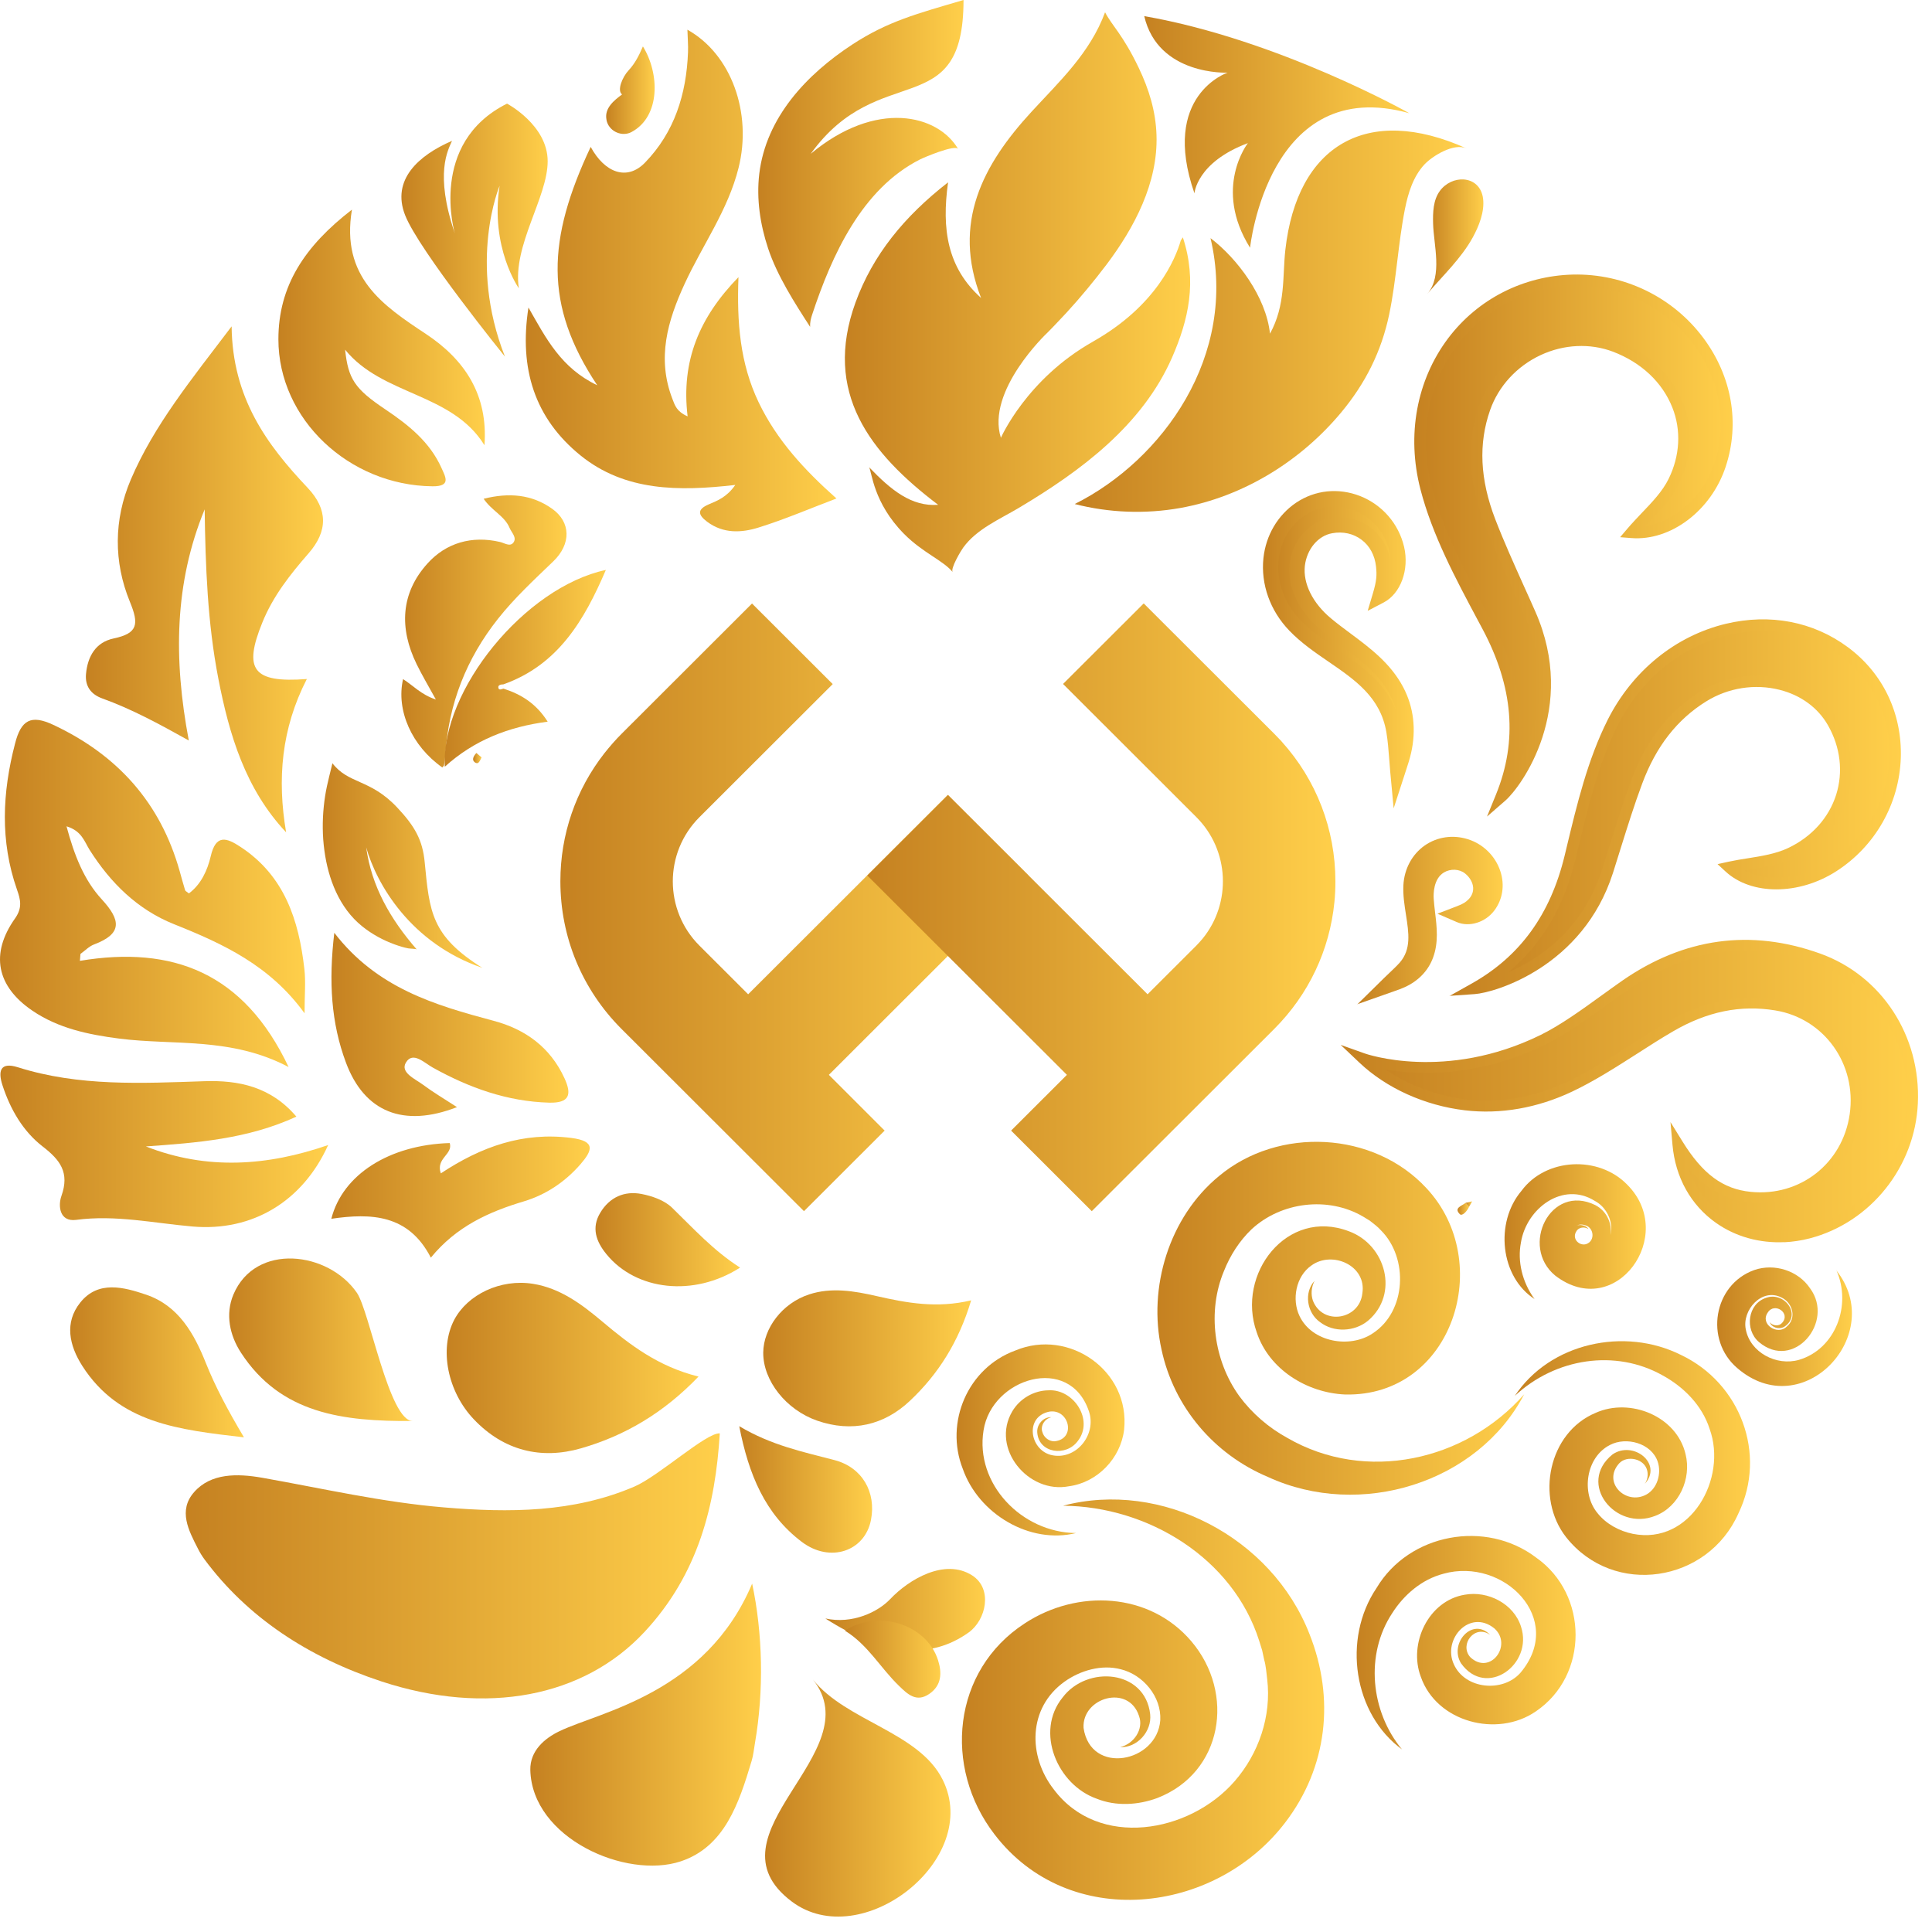 <svg xmlns="http://www.w3.org/2000/svg" width="61" height="61" viewBox="0 0 61 61" fill="none"><path d="M21.71 13.142C21.501 11.398 22.08 10.02 23.316 8.751C23.262 10.182 23.366 11.473 23.951 12.698C24.53 13.907 25.409 14.848 26.41 15.739C25.578 16.054 24.78 16.398 23.957 16.654C23.413 16.826 22.837 16.855 22.327 16.473C22.036 16.254 22.005 16.086 22.374 15.926C22.655 15.807 22.95 15.695 23.216 15.311C21.429 15.517 19.73 15.514 18.328 14.379C16.882 13.207 16.384 11.642 16.685 9.71C17.242 10.685 17.711 11.617 18.857 12.164C17.164 9.623 17.283 7.544 18.65 4.638C19.094 5.457 19.795 5.716 20.359 5.141C21.297 4.178 21.673 2.969 21.723 1.647C21.732 1.419 21.71 1.191 21.704 0.938C23.09 1.71 23.754 3.566 23.319 5.3C22.987 6.632 22.18 7.738 21.617 8.96C21.078 10.129 20.734 11.307 21.229 12.592C21.31 12.801 21.36 12.989 21.707 13.145L21.71 13.142Z" fill="url(#paint0_linear_1_484)"></path><path d="M22.727 45.254C22.587 47.529 22.052 49.701 20.343 51.532C18.425 53.589 15.358 54.173 12.054 53.092C9.732 52.329 7.807 51.06 6.452 49.229C6.377 49.126 6.312 49.02 6.255 48.907C5.955 48.323 5.617 47.691 6.13 47.11C6.659 46.51 7.488 46.52 8.274 46.657C10.182 46.995 12.072 47.432 14.019 47.594C16.069 47.766 18.109 47.763 20.033 46.935C20.797 46.607 22.308 45.222 22.727 45.257V45.254Z" fill="url(#paint1_linear_1_484)"></path><path d="M46.297 4.685C45.903 4.507 45.23 4.922 44.976 5.191C44.62 5.572 44.46 6.094 44.36 6.594C44.144 7.676 44.091 8.829 43.862 9.926C43.615 11.101 43.114 12.098 42.348 13.02C41.062 14.564 39.253 15.682 37.266 16.039C36.161 16.236 35.019 16.192 33.933 15.914C36.699 14.532 39.096 11.229 38.22 7.519C39.065 8.16 39.976 9.373 40.098 10.535C40.598 9.626 40.489 8.726 40.583 7.888C40.955 4.575 43.174 3.278 46.3 4.685H46.297Z" fill="url(#paint2_linear_1_484)"></path><path d="M9.359 35.256C7.807 35.969 6.211 36.081 4.606 36.197C6.534 36.953 8.446 36.816 10.361 36.153C9.56 37.925 7.976 38.891 6.077 38.725C4.853 38.619 3.649 38.35 2.403 38.516C1.874 38.584 1.83 38.066 1.94 37.759C2.2 37.025 1.906 36.628 1.345 36.197C0.723 35.715 0.325 35.022 0.078 34.265C-0.063 33.831 -0.006 33.518 0.563 33.697C2.497 34.309 4.475 34.203 6.462 34.137C7.523 34.103 8.552 34.303 9.363 35.262L9.359 35.256Z" fill="url(#paint3_linear_1_484)"></path><path d="M2.522 30.337C5.46 29.849 7.704 30.715 9.112 33.69C7.294 32.731 5.485 33.015 3.749 32.79C2.785 32.665 1.846 32.468 1.029 31.915C-0.106 31.146 -0.319 30.118 0.476 28.996C0.713 28.659 0.648 28.405 0.535 28.084C-9.59439e-05 26.555 0.072 25.024 0.476 23.474C0.666 22.73 0.979 22.555 1.683 22.886C3.708 23.836 5.066 25.343 5.673 27.505C5.73 27.705 5.783 27.909 5.845 28.108C5.852 28.134 5.889 28.146 5.964 28.209C6.352 27.918 6.549 27.477 6.653 27.037C6.815 26.333 7.15 26.446 7.595 26.74C8.984 27.652 9.435 29.055 9.61 30.593C9.657 30.999 9.616 31.412 9.616 31.993C8.518 30.477 7.038 29.796 5.495 29.18C4.346 28.721 3.489 27.877 2.829 26.833C2.669 26.58 2.582 26.233 2.1 26.09C2.347 27.008 2.653 27.787 3.214 28.396C3.814 29.049 3.874 29.48 2.966 29.821C2.81 29.881 2.682 30.018 2.541 30.118C2.535 30.193 2.528 30.268 2.522 30.343V30.337Z" fill="url(#paint4_linear_1_484)"></path><path d="M7.313 10.304C7.338 12.563 8.421 14.036 9.713 15.401C10.351 16.076 10.361 16.764 9.741 17.473C9.162 18.136 8.618 18.826 8.283 19.655C7.682 21.133 7.973 21.57 9.688 21.439C8.881 23.008 8.749 24.608 9.034 26.28C7.745 24.908 7.238 23.199 6.894 21.427C6.552 19.667 6.487 17.88 6.462 16.082C5.504 18.411 5.476 20.814 5.961 23.38C5 22.843 4.146 22.383 3.229 22.052C2.873 21.924 2.678 21.667 2.716 21.274C2.769 20.717 3.026 20.277 3.589 20.158C4.362 19.995 4.39 19.702 4.099 18.995C3.586 17.742 3.589 16.411 4.13 15.142C4.863 13.426 6.033 11.995 7.316 10.301L7.313 10.304Z" fill="url(#paint5_linear_1_484)"></path><path d="M10.492 24.093C10.999 24.761 11.681 24.586 12.532 25.486C13.105 26.093 13.343 26.53 13.409 27.221C13.562 28.79 13.612 29.546 15.23 30.559C12.967 29.784 11.888 27.912 11.562 26.755C11.731 27.98 12.316 29.009 13.158 29.977C13.139 29.956 12.927 29.952 12.889 29.943C12.745 29.915 12.604 29.871 12.467 29.821C12.094 29.687 11.741 29.493 11.434 29.246C10.711 28.665 10.361 27.746 10.242 26.852C10.179 26.393 10.176 25.924 10.223 25.462C10.245 25.243 10.279 25.024 10.326 24.808C10.373 24.593 10.408 24.461 10.495 24.102V24.096L10.492 24.093Z" fill="url(#paint6_linear_1_484)"></path><path d="M15.296 14.057C14.269 12.395 12.079 12.498 10.896 11.041C10.996 11.96 11.19 12.273 12.176 12.932C12.905 13.423 13.574 13.957 13.941 14.779C14.063 15.054 14.254 15.361 13.656 15.354C11.024 15.329 8.79 13.236 8.79 10.713C8.79 9.029 9.616 7.773 11.112 6.619C10.755 8.754 12.091 9.645 13.443 10.541C14.682 11.36 15.414 12.476 15.296 14.057Z" fill="url(#paint7_linear_1_484)"></path><path d="M13.963 24.23C13.002 23.552 12.501 22.43 12.726 21.442C13.043 21.642 13.296 21.933 13.762 22.086C13.521 21.649 13.324 21.317 13.155 20.971C12.601 19.839 12.648 18.727 13.502 17.786C14.085 17.142 14.895 16.904 15.784 17.111C15.925 17.142 16.1 17.273 16.209 17.133C16.328 16.973 16.156 16.823 16.09 16.67C15.934 16.289 15.524 16.126 15.271 15.748C16.072 15.548 16.788 15.607 17.43 16.061C18.024 16.48 18.043 17.173 17.467 17.726C16.863 18.308 16.25 18.873 15.727 19.533C14.729 20.792 14.163 22.217 14.063 23.824C14.056 23.936 14.038 24.049 14.019 24.161C14.019 24.177 13.997 24.193 13.963 24.233V24.23Z" fill="url(#paint8_linear_1_484)"></path><path d="M15.896 21.742C16.453 21.921 16.929 22.211 17.292 22.786C16.059 22.946 14.967 23.371 14.044 24.208C13.922 21.796 16.572 18.542 19.129 17.995C18.444 19.595 17.617 20.995 15.893 21.608C15.818 21.608 15.724 21.627 15.734 21.705C15.743 21.808 15.834 21.758 15.896 21.742Z" fill="url(#paint9_linear_1_484)"></path><path d="M30.666 41.056C29.577 41.316 28.626 41.138 27.678 40.922C26.971 40.76 26.251 40.638 25.547 40.869C24.696 41.147 24.104 41.938 24.098 42.707C24.092 43.594 24.821 44.513 25.797 44.854C26.902 45.238 27.913 44.997 28.726 44.232C29.615 43.397 30.269 42.375 30.663 41.056H30.666Z" fill="url(#paint10_linear_1_484)"></path><path d="M22.055 43.463C20.784 43.15 19.889 42.46 19.019 41.728C18.369 41.181 17.689 40.672 16.832 40.535C15.799 40.369 14.761 40.875 14.341 41.672C13.862 42.591 14.128 43.938 14.961 44.813C15.903 45.804 17.082 46.091 18.343 45.729C19.714 45.335 20.944 44.622 22.058 43.46L22.055 43.463Z" fill="url(#paint11_linear_1_484)"></path><path d="M19.145 3.757C19.091 3.413 19.382 3.172 19.642 2.981C19.476 2.866 19.642 2.441 19.849 2.219C20.049 2.006 20.18 1.744 20.299 1.466C20.828 2.319 20.859 3.675 19.939 4.169C19.655 4.322 19.27 4.169 19.166 3.853C19.157 3.819 19.148 3.788 19.145 3.757Z" fill="url(#paint12_linear_1_484)"></path><path d="M30.422 0.003C30.422 3.913 27.756 1.856 25.597 4.857C27.656 3.138 29.612 3.61 30.253 4.707C30.163 4.55 29.177 4.969 29.052 5.032C27.209 5.96 26.26 8.069 25.644 9.929C25.6 10.057 25.572 10.182 25.578 10.32C25.093 9.57 24.536 8.704 24.251 7.841C24.001 7.085 23.879 6.282 23.973 5.488C24.186 3.707 25.469 2.347 26.914 1.403C28.038 0.669 28.958 0.431 30.422 0V0.003Z" fill="url(#paint13_linear_1_484)"></path><path d="M13.03 44.866C10.824 44.882 8.862 44.638 7.607 42.707C7.253 42.163 7.109 41.494 7.369 40.875C8.067 39.222 10.373 39.51 11.271 40.822C11.666 41.4 12.291 44.872 13.03 44.866Z" fill="url(#paint14_linear_1_484)"></path><path d="M14.429 34.956C12.742 35.612 11.506 35.112 10.924 33.553C10.455 32.3 10.373 30.993 10.555 29.452C11.9 31.199 13.728 31.734 15.587 32.231C16.585 32.496 17.373 33.065 17.821 34.04C18.059 34.556 17.987 34.831 17.339 34.815C16.012 34.778 14.81 34.343 13.668 33.709C13.396 33.559 13.036 33.184 12.817 33.547C12.626 33.865 13.111 34.065 13.362 34.253C13.671 34.484 14.006 34.681 14.429 34.956Z" fill="url(#paint15_linear_1_484)"></path><path d="M13.919 37.047C15.195 36.203 16.513 35.734 18.034 35.928C18.831 36.028 18.694 36.334 18.328 36.759C17.846 37.312 17.245 37.719 16.541 37.931C15.43 38.263 14.407 38.725 13.603 39.709C12.902 38.341 11.719 38.297 10.461 38.481C10.818 37.078 12.301 36.147 14.2 36.09C14.31 36.453 13.75 36.566 13.919 37.05V37.047Z" fill="url(#paint16_linear_1_484)"></path><path d="M7.704 45.382C5.639 45.141 3.764 44.944 2.6 43.129C2.184 42.478 2.028 41.757 2.535 41.125C3.101 40.419 3.908 40.638 4.616 40.878C5.639 41.225 6.133 42.113 6.502 43.041C6.803 43.791 7.178 44.497 7.704 45.385V45.382Z" fill="url(#paint17_linear_1_484)"></path><path d="M26.06 51.101C27.91 52.286 29.374 52.407 30.585 51.542C31.136 51.148 31.355 50.16 30.691 49.739C29.831 49.192 28.698 49.864 28.107 50.489C27.722 50.895 26.914 51.289 26.06 51.101Z" fill="url(#paint18_linear_1_484)"></path><path d="M23.344 45.032C24.355 45.635 25.359 45.841 26.351 46.101C27.227 46.332 27.669 47.116 27.5 47.988C27.309 48.982 26.207 49.357 25.315 48.682C24.154 47.804 23.638 46.554 23.341 45.032H23.344Z" fill="url(#paint19_linear_1_484)"></path><path d="M23.732 55.598C23.788 55.414 23.804 55.217 23.838 55.026C24.123 53.383 24.082 51.564 23.748 50.001C22.286 53.47 18.935 54.048 17.668 54.658C17.195 54.883 16.732 55.279 16.744 55.883C16.794 58.036 19.761 59.342 21.491 58.77C22.878 58.311 23.331 56.936 23.732 55.598Z" fill="url(#paint20_linear_1_484)"></path><path d="M23.363 40.025C21.898 40.96 20.083 40.747 19.148 39.6C18.819 39.197 18.666 38.766 18.954 38.288C19.245 37.803 19.711 37.594 20.252 37.697C20.593 37.763 20.978 37.897 21.219 38.131C21.898 38.791 22.533 39.491 23.366 40.022L23.363 40.025Z" fill="url(#paint21_linear_1_484)"></path><path d="M25.666 53.029C27.518 55.339 22.177 57.911 24.996 60.036C27.193 61.693 31.02 58.705 29.762 56.189C29.008 54.683 26.723 54.348 25.666 53.029Z" fill="url(#paint22_linear_1_484)"></path><path d="M26.677 51.486C27.399 51.926 27.8 52.664 28.382 53.226C28.651 53.486 28.93 53.764 29.34 53.483C29.734 53.214 29.743 52.817 29.618 52.42C29.261 51.289 27.728 50.795 26.677 51.486Z" fill="url(#paint23_linear_1_484)"></path><path d="M39.985 25.405C39.898 25.44 39.81 25.505 39.725 25.499C39.666 25.499 39.538 25.415 39.657 25.315C39.725 25.258 39.825 25.243 39.916 25.224C39.926 25.224 39.957 25.327 39.988 25.402L39.985 25.405Z" fill="url(#paint24_linear_1_484)"></path><path d="M36.027 22.68C35.942 22.774 35.858 22.867 35.773 22.961C35.604 22.783 35.704 22.611 35.786 22.439C35.867 22.521 35.948 22.599 36.03 22.68H36.027Z" fill="url(#paint25_linear_1_484)"></path><path d="M46.006 46.004C45.887 45.894 45.852 45.86 45.818 45.829C45.871 45.782 45.921 45.722 45.984 45.694C46.003 45.685 46.096 45.757 46.093 45.782C46.081 45.857 46.04 45.929 46.009 46.007L46.006 46.004Z" fill="url(#paint26_linear_1_484)"></path><path d="M45.386 45.944C45.48 45.863 45.59 45.807 45.696 45.898C45.721 45.919 45.668 46.035 45.649 46.11C45.561 46.054 45.474 46.001 45.386 45.944Z" fill="url(#paint27_linear_1_484)"></path><path d="M46.384 38.103C46.325 38.237 46.169 38.413 46.09 38.334C45.893 38.134 46.159 38.075 46.275 37.978C46.306 38.025 46.341 38.066 46.384 38.103Z" fill="url(#paint28_linear_1_484)"></path><path d="M46.275 37.978C46.344 37.962 46.413 37.947 46.481 37.931C46.45 37.987 46.416 38.047 46.384 38.103C46.344 38.066 46.306 38.022 46.275 37.978Z" fill="url(#paint29_linear_1_484)"></path><path d="M15.205 23.915C15.155 24.002 15.117 24.165 14.986 24.064C14.886 23.989 14.958 23.861 15.042 23.774C15.095 23.821 15.149 23.868 15.202 23.911L15.205 23.915Z" fill="url(#paint30_linear_1_484)"></path><path d="M34.506 10.788C32.412 11.967 31.602 13.823 31.602 13.823C31.129 12.338 33.054 10.52 33.054 10.52C33.163 10.413 33.27 10.301 33.376 10.188C33.473 10.082 33.573 9.976 33.673 9.873C34.121 9.385 34.543 8.873 34.941 8.348C35.814 7.188 36.565 5.775 36.515 4.266C36.49 3.507 36.277 2.819 35.955 2.144C35.448 1.084 35.11 0.813 34.891 0.388C34.415 1.675 33.454 2.566 32.572 3.525C31.035 5.194 30.05 7.038 30.976 9.407C29.909 8.451 29.727 7.235 29.934 5.757C28.548 6.835 27.559 8.048 27.011 9.551C25.979 12.395 27.462 14.304 29.621 15.939C28.782 16.001 28.138 15.479 27.44 14.751C27.531 14.908 27.572 15.873 28.542 16.855C29.139 17.458 29.781 17.695 30.084 18.067C29.987 17.97 30.353 17.367 30.41 17.292C30.838 16.698 31.574 16.392 32.184 16.026C34.13 14.867 36.071 13.423 37.006 11.288C37.526 10.098 37.804 8.888 37.347 7.494C37.325 7.526 37.303 7.56 37.282 7.591C37.116 8.166 36.512 9.657 34.503 10.788H34.506Z" fill="url(#paint31_linear_1_484)"></path><path d="M36.127 0.509C40.379 1.25 44.497 3.575 44.497 3.575C40.041 2.328 39.469 7.823 39.469 7.823C38.289 5.935 39.4 4.519 39.4 4.519C37.779 5.125 37.713 6.104 37.713 6.104C36.634 3.003 38.758 2.294 38.758 2.294C38.758 2.294 36.565 2.394 36.127 0.506V0.509Z" fill="url(#paint32_linear_1_484)"></path><path d="M46.218 5.666C45.949 5.647 45.649 5.772 45.461 6.029C45.248 6.319 45.239 6.713 45.248 7.057C45.264 7.729 45.555 8.704 45.07 9.273C45.561 8.694 46.131 8.166 46.5 7.497C46.694 7.144 46.879 6.682 46.826 6.269C46.776 5.882 46.513 5.688 46.218 5.666Z" fill="url(#paint33_linear_1_484)"></path><path d="M15.943 11.26C15.943 11.26 13.23 7.91 12.792 6.797C12.348 5.672 13.224 4.9 14.272 4.447C14.147 4.738 13.715 5.472 14.36 7.366C14.36 7.366 13.512 4.519 16.009 3.272C16.009 3.272 17.292 3.947 17.292 5.091C17.292 6.235 16.178 7.754 16.381 9.101C16.381 9.101 15.471 7.819 15.774 5.866C15.774 5.866 14.761 8.26 15.943 11.26Z" fill="url(#paint34_linear_1_484)"></path><path d="M43.036 33.422C43.036 33.422 45.605 34.359 48.719 32.828C49.582 32.403 50.531 31.649 51.322 31.102C53.147 29.84 55.199 29.474 57.409 30.265C59.308 30.943 60.478 32.771 60.385 34.828C60.297 36.753 58.933 38.453 57.099 38.931C55.065 39.459 53.162 38.228 52.981 36.131C53.556 37.066 54.223 37.697 55.265 37.8C56.908 37.962 58.338 36.853 58.573 35.203C58.81 33.537 57.709 32 56.085 31.731C54.886 31.534 53.776 31.812 52.746 32.412C51.695 33.025 50.687 33.778 49.576 34.306C48.553 34.794 47.404 35.019 46.275 34.884C45.145 34.75 43.903 34.24 43.049 33.428C43.049 33.428 43.045 33.425 43.042 33.422H43.036Z" fill="url(#paint35_linear_1_484)"></path><path d="M56.338 39.219C55.556 39.256 54.799 39.047 54.182 38.612C53.384 38.05 52.896 37.172 52.806 36.144L52.743 35.428L53.122 36.04C53.757 37.069 54.401 37.544 55.278 37.631C56.833 37.788 58.178 36.734 58.401 35.181C58.629 33.596 57.596 32.156 56.054 31.903C54.955 31.721 53.901 31.937 52.827 32.562C52.439 32.787 52.051 33.037 51.676 33.278C51.025 33.693 50.355 34.125 49.645 34.462C48.547 34.984 47.373 35.19 46.25 35.056C44.986 34.906 43.775 34.359 42.923 33.553L42.329 32.99L43.092 33.262C43.117 33.272 45.636 34.153 48.641 32.678C49.27 32.368 49.936 31.887 50.584 31.418C50.806 31.259 51.019 31.102 51.222 30.962C53.175 29.609 55.275 29.321 57.465 30.106C59.408 30.802 60.651 32.703 60.553 34.837C60.463 36.847 59.058 38.6 57.139 39.1C56.873 39.169 56.604 39.209 56.338 39.222V39.219ZM53.309 36.891C53.51 37.478 53.876 37.978 54.38 38.334C55.121 38.859 56.094 39.016 57.052 38.766C58.826 38.303 60.125 36.681 60.209 34.819C60.3 32.834 59.148 31.071 57.349 30.424C55.268 29.68 53.272 29.956 51.416 31.24C51.213 31.381 51.003 31.534 50.784 31.69C50.158 32.143 49.448 32.656 48.794 32.978C46.635 34.037 44.748 33.943 43.743 33.768C44.469 34.262 45.38 34.606 46.291 34.712C47.351 34.837 48.459 34.644 49.498 34.15C50.186 33.822 50.85 33.397 51.491 32.987C51.87 32.743 52.264 32.49 52.655 32.262C53.785 31.606 54.946 31.371 56.11 31.562C57.837 31.846 58.995 33.456 58.742 35.225C58.494 36.962 56.989 38.141 55.246 37.966C54.358 37.878 53.754 37.416 53.309 36.887V36.891Z" fill="url(#paint36_linear_1_484)"></path><path d="M51.519 16.811C51.961 16.289 52.543 15.817 52.846 15.204C53.688 13.495 52.831 11.635 50.981 10.935C49.363 10.323 47.448 11.242 46.873 12.895C46.447 14.111 46.594 15.304 47.038 16.464C47.42 17.454 47.877 18.414 48.306 19.386C49.692 22.524 47.674 24.915 47.404 25.149C48.156 23.299 47.905 21.53 46.966 19.773C46.215 18.367 45.417 16.926 45.02 15.401C44.141 12.01 46.419 8.935 49.661 8.854C52.843 8.776 55.259 11.801 54.308 14.679C53.876 15.992 52.649 16.898 51.519 16.808V16.811Z" fill="url(#paint37_linear_1_484)"></path><path d="M46.948 25.787L47.236 25.08C47.921 23.393 47.78 21.683 46.807 19.858L46.663 19.589C45.956 18.264 45.223 16.895 44.848 15.448C44.407 13.742 44.726 12.004 45.724 10.679C46.66 9.441 48.096 8.71 49.661 8.669C51.282 8.632 52.821 9.379 53.785 10.676C54.683 11.885 54.94 13.364 54.486 14.736C54.029 16.12 52.752 17.086 51.51 16.989L51.153 16.961L51.385 16.689C51.526 16.523 51.682 16.361 51.832 16.201C52.155 15.864 52.489 15.517 52.684 15.12C53.043 14.389 53.087 13.585 52.802 12.867C52.486 12.07 51.82 11.442 50.919 11.101C50.205 10.832 49.376 10.87 48.647 11.21C47.893 11.56 47.311 12.195 47.048 12.948C46.675 14.011 46.728 15.139 47.21 16.392C47.486 17.108 47.808 17.82 48.118 18.511C48.237 18.776 48.359 19.042 48.475 19.308C49.827 22.371 48.04 24.836 47.523 25.283L46.948 25.783V25.787ZM50.083 9.044C49.945 9.035 49.805 9.032 49.667 9.035C48.212 9.069 46.882 9.751 46.015 10.898C45.083 12.129 44.785 13.754 45.202 15.351C45.565 16.758 46.287 18.108 46.985 19.414L47.129 19.686C47.955 21.236 48.212 22.711 47.902 24.161C48.456 23.208 49.05 21.52 48.14 19.458C48.024 19.192 47.902 18.927 47.783 18.664C47.47 17.97 47.145 17.251 46.866 16.526C46.353 15.189 46.297 13.979 46.697 12.829C46.995 11.982 47.645 11.273 48.487 10.879C49.307 10.498 50.239 10.454 51.047 10.757C52.045 11.135 52.787 11.835 53.14 12.729C53.463 13.548 53.416 14.451 53.009 15.279C52.79 15.726 52.436 16.095 52.092 16.451C52.042 16.505 51.992 16.555 51.945 16.608C52.874 16.473 53.785 15.67 54.132 14.617C54.545 13.361 54.311 12.001 53.484 10.888C52.674 9.801 51.425 9.126 50.08 9.038L50.083 9.044Z" fill="url(#paint38_linear_1_484)"></path><path d="M54.605 27.39C55.237 27.252 55.941 27.224 56.529 26.943C58.178 26.158 58.732 24.333 57.869 22.814C57.114 21.486 55.203 21.108 53.769 21.999C52.718 22.652 52.08 23.602 51.673 24.69C51.325 25.618 51.053 26.568 50.75 27.512C49.776 30.552 46.882 31.193 46.544 31.215C48.218 30.277 49.138 28.852 49.57 27.062C49.914 25.627 50.249 24.143 50.916 22.814C52.402 19.864 55.904 18.867 58.228 20.58C60.51 22.261 60.328 25.783 57.878 27.362C56.761 28.081 55.34 28.074 54.602 27.39H54.605Z" fill="url(#paint39_linear_1_484)"></path><path d="M45.762 31.449L46.463 31.056C47.99 30.199 48.95 28.877 49.401 27.015L49.467 26.74C49.792 25.39 50.127 23.989 50.759 22.73C51.538 21.183 52.899 20.077 54.492 19.695C55.882 19.364 57.246 19.623 58.338 20.43C59.449 21.249 60.059 22.521 60.015 23.927C59.968 25.377 59.208 26.718 57.978 27.509C56.798 28.268 55.296 28.271 54.483 27.518L54.229 27.284L54.567 27.209C54.771 27.165 54.98 27.13 55.184 27.099C55.619 27.03 56.069 26.958 56.454 26.777C57.205 26.421 57.743 25.821 57.975 25.09C58.2 24.371 58.11 23.593 57.715 22.899C57.402 22.349 56.861 21.949 56.188 21.78C55.409 21.583 54.564 21.714 53.87 22.146C52.95 22.718 52.286 23.567 51.848 24.746C51.598 25.415 51.382 26.111 51.172 26.78C51.091 27.04 51.009 27.299 50.928 27.558C49.98 30.524 47.201 31.343 46.563 31.387L45.762 31.443V31.449ZM55.547 19.92C55.228 19.93 54.902 19.97 54.577 20.049C53.087 20.405 51.814 21.439 51.081 22.892C50.465 24.114 50.136 25.493 49.817 26.824L49.751 27.099C49.382 28.634 48.681 29.821 47.617 30.699C48.594 30.281 49.967 29.371 50.584 27.452C50.665 27.196 50.746 26.937 50.828 26.677C51.038 26.002 51.257 25.302 51.51 24.624C51.98 23.367 52.687 22.458 53.679 21.842C54.455 21.361 55.403 21.211 56.276 21.433C57.046 21.627 57.665 22.086 58.028 22.724C58.473 23.505 58.576 24.386 58.319 25.199C58.059 26.027 57.453 26.702 56.611 27.102C56.182 27.305 55.703 27.384 55.243 27.455C55.181 27.465 55.121 27.474 55.062 27.483C55.794 27.868 56.905 27.771 57.787 27.205C58.917 26.477 59.615 25.249 59.659 23.914C59.699 22.63 59.142 21.467 58.128 20.72C57.38 20.167 56.489 19.895 55.55 19.917L55.547 19.92Z" fill="url(#paint40_linear_1_484)"></path><path d="M43.574 18.811C43.7 18.386 43.718 18.18 43.684 17.867C43.593 16.992 42.851 16.451 42.016 16.598C41.456 16.698 41.027 17.217 40.955 17.836C40.871 18.577 41.331 19.264 41.863 19.705C42.639 20.349 43.584 20.852 44.087 21.805C44.404 22.405 44.46 23.077 44.316 23.715C44.266 23.927 44.197 24.133 44.128 24.34C44.087 23.918 44.075 23.489 44.003 23.074C43.696 21.292 41.941 20.849 40.88 19.748C39.775 18.602 39.891 16.855 41.052 16.076C42.191 15.311 43.771 15.958 44.091 17.323C44.238 17.945 44.003 18.589 43.571 18.814L43.574 18.811Z" fill="url(#paint41_linear_1_484)"></path><path d="M44.003 25.527L43.894 24.361C43.881 24.227 43.872 24.096 43.862 23.961C43.84 23.668 43.818 23.389 43.772 23.114C43.584 22.014 42.786 21.467 41.938 20.886C41.512 20.595 41.074 20.292 40.711 19.914C40.101 19.283 39.804 18.445 39.891 17.62C39.969 16.898 40.345 16.264 40.921 15.873C41.522 15.47 42.257 15.395 42.942 15.661C43.64 15.936 44.16 16.533 44.332 17.264C44.501 17.986 44.225 18.742 43.687 19.023L43.183 19.286L43.346 18.739C43.468 18.33 43.474 18.155 43.446 17.889C43.408 17.536 43.249 17.236 42.989 17.042C42.733 16.848 42.404 16.773 42.063 16.836C41.615 16.914 41.262 17.339 41.199 17.864C41.137 18.42 41.443 19.039 42.019 19.52C42.213 19.683 42.416 19.833 42.629 19.992C43.255 20.458 43.903 20.939 44.303 21.695C44.635 22.321 44.72 23.039 44.554 23.771C44.51 23.965 44.45 24.149 44.391 24.327L44 25.53L44.003 25.527ZM41.975 15.998C41.7 16.023 41.431 16.117 41.193 16.276C40.727 16.589 40.436 17.086 40.373 17.673C40.301 18.358 40.551 19.055 41.062 19.583C41.393 19.927 41.791 20.202 42.213 20.492C42.949 20.999 43.703 21.517 44.072 22.411C44.025 22.242 43.962 22.08 43.878 21.924C43.527 21.264 42.952 20.836 42.341 20.383C42.132 20.227 41.913 20.064 41.709 19.895C41.005 19.311 40.636 18.53 40.717 17.811C40.802 17.073 41.318 16.48 41.975 16.364C42.448 16.279 42.911 16.386 43.277 16.661C43.593 16.901 43.809 17.245 43.894 17.651C43.894 17.561 43.878 17.47 43.859 17.38C43.725 16.805 43.315 16.333 42.764 16.117C42.504 16.014 42.235 15.976 41.972 16.001L41.975 15.998Z" fill="url(#paint42_linear_1_484)"></path><path d="M46.096 28.868C46.334 28.777 46.431 28.712 46.556 28.587C46.904 28.24 46.835 27.709 46.425 27.377C46.15 27.155 45.746 27.14 45.443 27.324C45.083 27.546 44.97 27.996 44.995 28.396C45.033 28.977 45.202 29.587 44.992 30.152C44.861 30.509 44.588 30.768 44.247 30.928C44.135 30.981 44.016 31.018 43.897 31.062C44.066 30.896 44.247 30.74 44.401 30.562C45.058 29.796 44.529 28.837 44.573 27.965C44.62 27.055 45.436 26.496 46.256 26.755C47.063 27.009 47.43 27.959 46.963 28.584C46.751 28.868 46.372 28.987 46.093 28.868H46.096Z" fill="url(#paint43_linear_1_484)"></path><path d="M42.848 31.718L43.709 30.871C43.762 30.818 43.818 30.765 43.875 30.712C43.99 30.602 44.103 30.496 44.2 30.387C44.56 29.965 44.482 29.462 44.391 28.881C44.344 28.577 44.294 28.265 44.31 27.949C44.338 27.43 44.585 26.974 44.986 26.693C45.38 26.421 45.874 26.349 46.344 26.496C46.832 26.649 47.217 27.03 47.373 27.512C47.514 27.946 47.445 28.393 47.185 28.743C46.901 29.124 46.391 29.284 45.993 29.112L45.386 28.849L46.003 28.612C46.218 28.53 46.281 28.48 46.369 28.393C46.469 28.29 46.519 28.165 46.513 28.03C46.503 27.868 46.413 27.705 46.259 27.58C46.078 27.433 45.796 27.421 45.586 27.549C45.255 27.752 45.258 28.234 45.267 28.374C45.277 28.515 45.292 28.659 45.311 28.812C45.367 29.277 45.424 29.759 45.245 30.24C45.095 30.646 44.788 30.968 44.36 31.165C44.25 31.215 44.144 31.253 44.037 31.29L42.848 31.709V31.718Z" fill="url(#paint44_linear_1_484)"></path><path d="M48.124 44.022C46.663 46.819 42.955 47.979 40.032 46.632C38.33 45.916 37.062 44.425 36.674 42.613C36.236 40.653 36.915 38.425 38.486 37.134C40.361 35.565 43.368 35.709 45.036 37.513C47.223 39.847 45.865 44.11 42.467 44.029C41.259 43.975 40.063 43.235 39.678 42.063C39.024 40.228 40.63 38.128 42.589 38.875C43.759 39.303 44.184 40.86 43.193 41.7C42.764 42.053 42.11 42.078 41.678 41.744C41.259 41.45 41.165 40.806 41.506 40.441C41.4 40.641 41.387 40.872 41.453 41.066C41.763 41.863 42.923 41.672 43.014 40.838C43.158 39.956 42.06 39.478 41.406 39.956C40.911 40.3 40.783 41.032 41.03 41.55C41.425 42.385 42.626 42.582 43.34 42.1C44.41 41.407 44.475 39.713 43.599 38.844C43.512 38.741 43.355 38.625 43.249 38.541L43.033 38.409C41.928 37.766 40.451 37.947 39.516 38.813C39.134 39.178 38.84 39.638 38.646 40.128C38.111 41.403 38.32 42.957 39.128 44.079C39.528 44.622 40.054 45.076 40.648 45.401C43.117 46.829 46.266 46.135 48.127 44.019L48.124 44.022Z" fill="url(#paint45_linear_1_484)"></path><path d="M33.564 47.541C36.656 46.723 40.151 48.523 41.346 51.595C42.151 53.62 41.913 55.798 40.58 57.542C38.355 60.458 33.742 60.983 31.398 57.914C29.771 55.798 30.069 52.742 32.353 51.257C34.011 50.167 36.296 50.264 37.619 51.826C39.006 53.464 38.611 55.967 36.54 56.77C35.933 56.995 35.235 57.036 34.628 56.792C33.383 56.355 32.672 54.679 33.548 53.598C34.318 52.57 36.155 52.714 36.315 54.123C36.374 54.673 35.898 55.189 35.366 55.164C35.801 55.061 36.114 54.598 35.964 54.183C35.636 53.161 34.155 53.598 34.212 54.558C34.434 56.061 36.534 55.655 36.634 54.314C36.674 53.57 36.092 52.876 35.385 52.704C34.781 52.545 34.105 52.742 33.608 53.098C32.453 53.926 32.453 55.445 33.27 56.495C34.684 58.386 37.554 57.877 38.977 56.245C39.744 55.367 40.148 54.183 40.01 53.02C39.988 52.839 39.969 52.583 39.916 52.411L39.85 52.104L39.757 51.807C38.931 49.201 36.255 47.563 33.567 47.541H33.564Z" fill="url(#paint46_linear_1_484)"></path><path d="M33.974 48.404C32.525 48.763 30.901 47.813 30.397 46.373C29.825 44.916 30.55 43.191 32.056 42.641C33.755 41.928 35.689 43.288 35.492 45.141C35.385 46.041 34.65 46.807 33.752 46.926C32.469 47.179 31.27 45.732 31.962 44.56C32.2 44.16 32.638 43.904 33.101 43.897C33.899 43.847 34.547 44.835 34.03 45.498C33.661 46.001 32.8 45.888 32.75 45.232C32.728 44.976 32.944 44.732 33.195 44.747C32.969 44.797 32.847 45.035 32.91 45.21C32.957 45.394 33.135 45.513 33.295 45.507C33.989 45.435 33.761 44.479 33.138 44.569C32.356 44.719 32.5 45.748 33.17 45.935C33.958 46.138 34.637 45.304 34.381 44.56C33.77 42.741 31.308 43.51 31.054 45.163C30.782 46.844 32.25 48.385 33.971 48.404H33.974Z" fill="url(#paint47_linear_1_484)"></path><path d="M48.456 41.019C47.367 40.319 47.189 38.597 48.04 37.597C48.803 36.559 50.474 36.472 51.379 37.406C52.971 39 51.009 41.738 49.104 40.275C47.98 39.35 48.95 37.356 50.365 38.047C51.103 38.422 51.016 39.622 50.136 39.694C49.642 39.728 49.263 39.128 49.645 38.775C49.801 38.625 50.058 38.659 50.152 38.806C50.008 38.709 49.823 38.766 49.767 38.884C49.623 39.116 49.87 39.353 50.089 39.278C50.371 39.175 50.33 38.756 50.045 38.684C49.676 38.556 49.417 39.034 49.579 39.325C49.745 39.653 50.236 39.738 50.521 39.522C51.078 39.106 50.947 38.234 50.352 37.916C49.348 37.287 48.196 38.15 48.021 39.231C47.908 39.816 48.055 40.472 48.453 41.019H48.456Z" fill="url(#paint48_linear_1_484)"></path><path d="M44.275 55.242C42.733 54.126 42.376 51.748 43.462 50.139C44.488 48.416 46.91 47.966 48.506 49.182C50.155 50.342 50.171 52.898 48.49 54.036C47.27 54.876 45.358 54.373 44.86 52.942C44.463 51.892 45.101 50.538 46.247 50.351C46.982 50.217 47.799 50.639 48.024 51.36C48.418 52.554 46.923 53.636 46.128 52.514C45.746 51.886 46.491 51.042 47.051 51.62C46.569 51.273 46.068 51.917 46.419 52.32C47.048 52.917 47.771 51.939 47.182 51.414C46.406 50.788 45.536 51.754 45.903 52.548C46.256 53.336 47.442 53.448 48.002 52.82C49.445 51.117 47.47 49.16 45.577 49.688C44.898 49.863 44.328 50.348 43.956 50.935C43.096 52.236 43.271 54.039 44.269 55.239L44.275 55.242Z" fill="url(#paint49_linear_1_484)"></path><path d="M57.975 40.106C59.59 42.122 56.924 44.997 54.843 43.188C53.816 42.303 54.095 40.563 55.387 40.1C56.026 39.878 56.776 40.119 57.149 40.675C57.941 41.741 56.623 43.303 55.531 42.369C55.08 41.978 55.178 41.16 55.769 40.975C56.348 40.769 56.898 41.528 56.335 41.891C56.16 41.991 55.935 41.907 55.878 41.75C55.985 41.875 56.172 41.872 56.257 41.778C56.564 41.466 56.026 41.097 55.813 41.444C55.562 41.81 56.119 42.169 56.407 41.891C56.736 41.628 56.604 41.135 56.251 40.969C55.631 40.647 54.993 41.366 55.121 41.975C55.259 42.7 56.088 43.141 56.801 42.935C57.953 42.594 58.476 41.206 57.978 40.1L57.975 40.106Z" fill="url(#paint50_linear_1_484)"></path><path d="M47.824 44.079C48.931 42.4 51.291 41.885 53.078 42.782C54.943 43.669 55.797 45.898 54.89 47.779C53.926 49.97 50.953 50.435 49.448 48.535C48.475 47.294 48.888 45.232 50.377 44.61C51.469 44.119 52.94 44.713 53.219 45.913C53.413 46.682 53.015 47.573 52.264 47.86C51.012 48.36 49.779 46.841 50.912 45.922C51.563 45.469 52.514 46.21 51.932 46.851C52.017 46.726 52.039 46.576 52.011 46.444C51.932 46.051 51.369 45.938 51.125 46.201C50.581 46.801 51.328 47.535 51.976 47.191C52.333 46.998 52.464 46.513 52.339 46.148C52.139 45.56 51.341 45.354 50.831 45.623C50.074 46.007 49.911 47.138 50.44 47.776C50.715 48.12 51.128 48.342 51.557 48.429C53.375 48.788 54.548 46.685 53.979 45.116C53.744 44.379 53.169 43.794 52.493 43.425C51.006 42.588 49.107 42.875 47.821 44.079H47.824Z" fill="url(#paint51_linear_1_484)"></path><path d="M32.472 27.643L29.925 25.099L23.622 31.393L22.083 29.856C20.963 28.737 20.963 26.921 22.083 25.802L26.292 21.599L23.744 19.055L19.626 23.168C19.432 23.361 19.251 23.571 19.082 23.783C18.181 24.936 17.693 26.343 17.693 27.827C17.693 29.587 18.378 31.243 19.626 32.49L25.384 38.241L27.931 35.697L26.17 33.937L32.472 27.643Z" fill="url(#paint52_linear_1_484)"></path><path d="M40.467 23.414C40.467 23.414 40.461 23.408 40.458 23.402C40.411 23.352 40.364 23.302 40.317 23.255C40.289 23.224 40.261 23.196 40.229 23.164L36.111 19.052L33.564 21.595L37.773 25.799C38.821 26.846 38.887 28.512 37.97 29.637C37.907 29.712 37.842 29.784 37.773 29.855L36.233 31.393L29.931 25.099L27.384 27.643L33.686 33.937L31.924 35.697L34.471 38.241L40.229 32.49C41.321 31.399 41.982 29.996 42.132 28.483C42.154 28.268 42.163 28.049 42.163 27.827C42.163 26.18 41.562 24.627 40.467 23.414Z" fill="url(#paint53_linear_1_484)"></path><defs><linearGradient id="paint0_linear_1_484" x1="16.604" y1="8.857" x2="26.41" y2="8.857" gradientUnits="userSpaceOnUse"><stop stop-color="#C58121"></stop><stop offset="1" stop-color="#FFCF4A"></stop></linearGradient><linearGradient id="paint1_linear_1_484" x1="5.864" y1="49.442" x2="22.727" y2="49.442" gradientUnits="userSpaceOnUse"><stop stop-color="#C58121"></stop><stop offset="1" stop-color="#FFCF4A"></stop></linearGradient><linearGradient id="paint2_linear_1_484" x1="33.933" y1="10.142" x2="46.297" y2="10.142" gradientUnits="userSpaceOnUse"><stop stop-color="#C58121"></stop><stop offset="1" stop-color="#FFCF4A"></stop></linearGradient><linearGradient id="paint3_linear_1_484" x1="0.009" y1="36.191" x2="10.361" y2="36.191" gradientUnits="userSpaceOnUse"><stop stop-color="#C58121"></stop><stop offset="1" stop-color="#FFCF4A"></stop></linearGradient><linearGradient id="paint4_linear_1_484" x1="-9.62254e-05" y1="28.205" x2="9.632" y2="28.205" gradientUnits="userSpaceOnUse"><stop stop-color="#C58121"></stop><stop offset="1" stop-color="#FFCF4A"></stop></linearGradient><linearGradient id="paint5_linear_1_484" x1="2.707" y1="18.292" x2="10.195" y2="18.292" gradientUnits="userSpaceOnUse"><stop stop-color="#C58121"></stop><stop offset="1" stop-color="#FFCF4A"></stop></linearGradient><linearGradient id="paint6_linear_1_484" x1="10.192" y1="27.324" x2="15.236" y2="27.324" gradientUnits="userSpaceOnUse"><stop stop-color="#C58121"></stop><stop offset="1" stop-color="#FFCF4A"></stop></linearGradient><linearGradient id="paint7_linear_1_484" x1="8.79" y1="10.988" x2="15.308" y2="10.988" gradientUnits="userSpaceOnUse"><stop stop-color="#C58121"></stop><stop offset="1" stop-color="#FFCF4A"></stop></linearGradient><linearGradient id="paint8_linear_1_484" x1="12.67" y1="19.933" x2="17.887" y2="19.933" gradientUnits="userSpaceOnUse"><stop stop-color="#C58121"></stop><stop offset="1" stop-color="#FFCF4A"></stop></linearGradient><linearGradient id="paint9_linear_1_484" x1="14.044" y1="21.102" x2="19.132" y2="21.102" gradientUnits="userSpaceOnUse"><stop stop-color="#C58121"></stop><stop offset="1" stop-color="#FFCF4A"></stop></linearGradient><linearGradient id="paint10_linear_1_484" x1="24.101" y1="42.888" x2="30.666" y2="42.888" gradientUnits="userSpaceOnUse"><stop stop-color="#C58121"></stop><stop offset="1" stop-color="#FFCF4A"></stop></linearGradient><linearGradient id="paint11_linear_1_484" x1="14.103" y1="43.194" x2="22.055" y2="43.194" gradientUnits="userSpaceOnUse"><stop stop-color="#C58121"></stop><stop offset="1" stop-color="#FFCF4A"></stop></linearGradient><linearGradient id="paint12_linear_1_484" x1="19.138" y1="2.847" x2="20.672" y2="2.847" gradientUnits="userSpaceOnUse"><stop stop-color="#C58121"></stop><stop offset="1" stop-color="#FFCF4A"></stop></linearGradient><linearGradient id="paint13_linear_1_484" x1="23.939" y1="5.163" x2="30.422" y2="5.163" gradientUnits="userSpaceOnUse"><stop stop-color="#C58121"></stop><stop offset="1" stop-color="#FFCF4A"></stop></linearGradient><linearGradient id="paint14_linear_1_484" x1="7.238" y1="42.3" x2="13.03" y2="42.3" gradientUnits="userSpaceOnUse"><stop stop-color="#C58121"></stop><stop offset="1" stop-color="#FFCF4A"></stop></linearGradient><linearGradient id="paint15_linear_1_484" x1="10.467" y1="32.346" x2="17.946" y2="32.346" gradientUnits="userSpaceOnUse"><stop stop-color="#C58121"></stop><stop offset="1" stop-color="#FFCF4A"></stop></linearGradient><linearGradient id="paint16_linear_1_484" x1="10.461" y1="37.797" x2="18.622" y2="37.797" gradientUnits="userSpaceOnUse"><stop stop-color="#C58121"></stop><stop offset="1" stop-color="#FFCF4A"></stop></linearGradient><linearGradient id="paint17_linear_1_484" x1="2.215" y1="43.016" x2="7.704" y2="43.016" gradientUnits="userSpaceOnUse"><stop stop-color="#C58121"></stop><stop offset="1" stop-color="#FFCF4A"></stop></linearGradient><linearGradient id="paint18_linear_1_484" x1="26.06" y1="50.823" x2="31.101" y2="50.823" gradientUnits="userSpaceOnUse"><stop stop-color="#C58121"></stop><stop offset="1" stop-color="#FFCF4A"></stop></linearGradient><linearGradient id="paint19_linear_1_484" x1="23.344" y1="47.029" x2="27.534" y2="47.029" gradientUnits="userSpaceOnUse"><stop stop-color="#C58121"></stop><stop offset="1" stop-color="#FFCF4A"></stop></linearGradient><linearGradient id="paint20_linear_1_484" x1="16.747" y1="54.451" x2="24.029" y2="54.451" gradientUnits="userSpaceOnUse"><stop stop-color="#C58121"></stop><stop offset="1" stop-color="#FFCF4A"></stop></linearGradient><linearGradient id="paint21_linear_1_484" x1="18.8" y1="39.141" x2="23.363" y2="39.141" gradientUnits="userSpaceOnUse"><stop stop-color="#C58121"></stop><stop offset="1" stop-color="#FFCF4A"></stop></linearGradient><linearGradient id="paint22_linear_1_484" x1="24.154" y1="56.773" x2="30.009" y2="56.773" gradientUnits="userSpaceOnUse"><stop stop-color="#C58121"></stop><stop offset="1" stop-color="#FFCF4A"></stop></linearGradient><linearGradient id="paint23_linear_1_484" x1="26.677" y1="52.386" x2="29.69" y2="52.386" gradientUnits="userSpaceOnUse"><stop stop-color="#C58121"></stop><stop offset="1" stop-color="#FFCF4A"></stop></linearGradient><linearGradient id="paint24_linear_1_484" x1="39.606" y1="25.365" x2="39.985" y2="25.365" gradientUnits="userSpaceOnUse"><stop stop-color="#C58121"></stop><stop offset="1" stop-color="#FFCF4A"></stop></linearGradient><linearGradient id="paint25_linear_1_484" x1="35.682" y1="22.699" x2="36.027" y2="22.699" gradientUnits="userSpaceOnUse"><stop stop-color="#C58121"></stop><stop offset="1" stop-color="#FFCF4A"></stop></linearGradient><linearGradient id="paint26_linear_1_484" x1="45.818" y1="45.847" x2="46.09" y2="45.847" gradientUnits="userSpaceOnUse"><stop stop-color="#C58121"></stop><stop offset="1" stop-color="#FFCF4A"></stop></linearGradient><linearGradient id="paint27_linear_1_484" x1="45.386" y1="45.982" x2="45.702" y2="45.982" gradientUnits="userSpaceOnUse"><stop stop-color="#C58121"></stop><stop offset="1" stop-color="#FFCF4A"></stop></linearGradient><linearGradient id="paint28_linear_1_484" x1="46.018" y1="38.166" x2="46.384" y2="38.166" gradientUnits="userSpaceOnUse"><stop stop-color="#C58121"></stop><stop offset="1" stop-color="#FFCF4A"></stop></linearGradient><linearGradient id="paint29_linear_1_484" x1="46.275" y1="38.016" x2="46.481" y2="38.016" gradientUnits="userSpaceOnUse"><stop stop-color="#C58121"></stop><stop offset="1" stop-color="#FFCF4A"></stop></linearGradient><linearGradient id="paint30_linear_1_484" x1="14.939" y1="23.936" x2="15.205" y2="23.936" gradientUnits="userSpaceOnUse"><stop stop-color="#C58121"></stop><stop offset="1" stop-color="#FFCF4A"></stop></linearGradient><linearGradient id="paint31_linear_1_484" x1="26.677" y1="9.229" x2="37.582" y2="9.229" gradientUnits="userSpaceOnUse"><stop stop-color="#C58121"></stop><stop offset="1" stop-color="#FFCF4A"></stop></linearGradient><linearGradient id="paint32_linear_1_484" x1="36.127" y1="4.166" x2="44.497" y2="4.166" gradientUnits="userSpaceOnUse"><stop stop-color="#C58121"></stop><stop offset="1" stop-color="#FFCF4A"></stop></linearGradient><linearGradient id="paint33_linear_1_484" x1="45.07" y1="7.469" x2="46.835" y2="7.469" gradientUnits="userSpaceOnUse"><stop stop-color="#C58121"></stop><stop offset="1" stop-color="#FFCF4A"></stop></linearGradient><linearGradient id="paint34_linear_1_484" x1="12.673" y1="7.266" x2="17.292" y2="7.266" gradientUnits="userSpaceOnUse"><stop stop-color="#C58121"></stop><stop offset="1" stop-color="#FFCF4A"></stop></linearGradient><linearGradient id="paint35_linear_1_484" x1="43.036" y1="34.45" x2="60.388" y2="34.45" gradientUnits="userSpaceOnUse"><stop stop-color="#C58121"></stop><stop offset="1" stop-color="#FFCF4A"></stop></linearGradient><linearGradient id="paint36_linear_1_484" x1="42.332" y1="34.45" x2="60.557" y2="34.45" gradientUnits="userSpaceOnUse"><stop stop-color="#C58121"></stop><stop offset="1" stop-color="#FFCF4A"></stop></linearGradient><linearGradient id="paint37_linear_1_484" x1="44.832" y1="17.001" x2="54.517" y2="17.001" gradientUnits="userSpaceOnUse"><stop stop-color="#C58121"></stop><stop offset="1" stop-color="#FFCF4A"></stop></linearGradient><linearGradient id="paint38_linear_1_484" x1="44.648" y1="17.226" x2="54.702" y2="17.226" gradientUnits="userSpaceOnUse"><stop stop-color="#C58121"></stop><stop offset="1" stop-color="#FFCF4A"></stop></linearGradient><linearGradient id="paint39_linear_1_484" x1="46.55" y1="25.477" x2="59.837" y2="25.477" gradientUnits="userSpaceOnUse"><stop stop-color="#C58121"></stop><stop offset="1" stop-color="#FFCF4A"></stop></linearGradient><linearGradient id="paint40_linear_1_484" x1="45.762" y1="25.502" x2="60.015" y2="25.502" gradientUnits="userSpaceOnUse"><stop stop-color="#C58121"></stop><stop offset="1" stop-color="#FFCF4A"></stop></linearGradient><linearGradient id="paint41_linear_1_484" x1="40.117" y1="20.045" x2="44.394" y2="20.045" gradientUnits="userSpaceOnUse"><stop stop-color="#C58121"></stop><stop offset="1" stop-color="#FFCF4A"></stop></linearGradient><linearGradient id="paint42_linear_1_484" x1="39.876" y1="20.517" x2="44.638" y2="20.517" gradientUnits="userSpaceOnUse"><stop stop-color="#C58121"></stop><stop offset="1" stop-color="#FFCF4A"></stop></linearGradient><linearGradient id="paint43_linear_1_484" x1="43.897" y1="28.877" x2="47.173" y2="28.877" gradientUnits="userSpaceOnUse"><stop stop-color="#C58121"></stop><stop offset="1" stop-color="#FFCF4A"></stop></linearGradient><linearGradient id="paint44_linear_1_484" x1="42.848" y1="29.071" x2="47.442" y2="29.071" gradientUnits="userSpaceOnUse"><stop stop-color="#C58121"></stop><stop offset="1" stop-color="#FFCF4A"></stop></linearGradient><linearGradient id="paint45_linear_1_484" x1="36.543" y1="41.622" x2="48.124" y2="41.622" gradientUnits="userSpaceOnUse"><stop stop-color="#C58121"></stop><stop offset="1" stop-color="#FFCF4A"></stop></linearGradient><linearGradient id="paint46_linear_1_484" x1="30.369" y1="53.667" x2="41.806" y2="53.667" gradientUnits="userSpaceOnUse"><stop stop-color="#C58121"></stop><stop offset="1" stop-color="#FFCF4A"></stop></linearGradient><linearGradient id="paint47_linear_1_484" x1="30.203" y1="45.463" x2="35.504" y2="45.463" gradientUnits="userSpaceOnUse"><stop stop-color="#C58121"></stop><stop offset="1" stop-color="#FFCF4A"></stop></linearGradient><linearGradient id="paint48_linear_1_484" x1="47.502" y1="38.888" x2="51.964" y2="38.888" gradientUnits="userSpaceOnUse"><stop stop-color="#C58121"></stop><stop offset="1" stop-color="#FFCF4A"></stop></linearGradient><linearGradient id="paint49_linear_1_484" x1="42.836" y1="51.87" x2="49.745" y2="51.87" gradientUnits="userSpaceOnUse"><stop stop-color="#C58121"></stop><stop offset="1" stop-color="#FFCF4A"></stop></linearGradient><linearGradient id="paint50_linear_1_484" x1="54.217" y1="41.891" x2="58.472" y2="41.891" gradientUnits="userSpaceOnUse"><stop stop-color="#C58121"></stop><stop offset="1" stop-color="#FFCF4A"></stop></linearGradient><linearGradient id="paint51_linear_1_484" x1="47.824" y1="46.038" x2="55.256" y2="46.038" gradientUnits="userSpaceOnUse"><stop stop-color="#C58121"></stop><stop offset="1" stop-color="#FFCF4A"></stop></linearGradient><linearGradient id="paint52_linear_1_484" x1="17.696" y1="28.646" x2="32.472" y2="28.646" gradientUnits="userSpaceOnUse"><stop stop-color="#C58121"></stop><stop offset="1" stop-color="#FFCF4A"></stop></linearGradient><linearGradient id="paint53_linear_1_484" x1="27.384" y1="28.646" x2="42.163" y2="28.646" gradientUnits="userSpaceOnUse"><stop stop-color="#C58121"></stop><stop offset="1" stop-color="#FFCF4A"></stop></linearGradient></defs></svg>